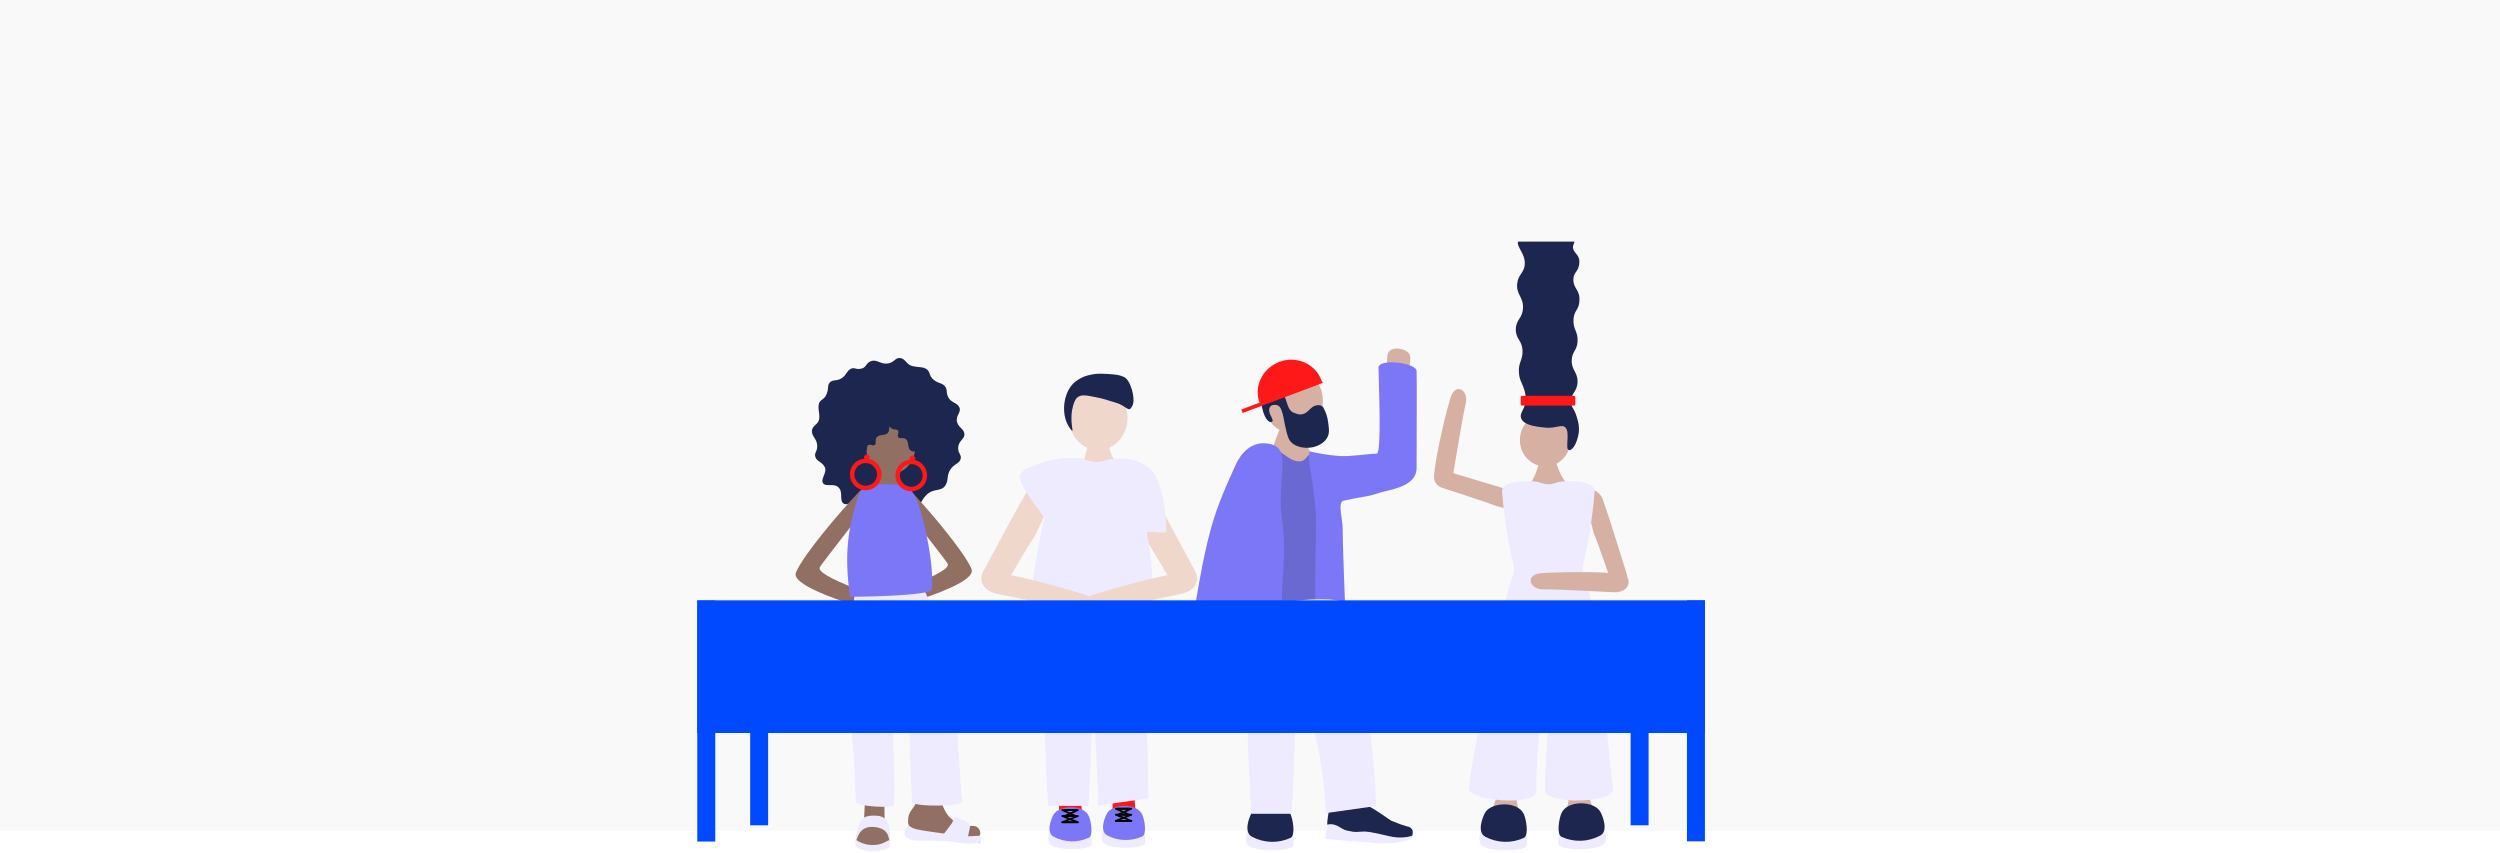 <?xml version="1.0" encoding="utf-8"?>
<svg xmlns="http://www.w3.org/2000/svg" fill="none" height="466" viewBox="0 0 1366 466" width="1366">
<rect fill="#C4C4C4" fill-opacity="0.1" height="454" width="1366"/>
<g clip-path="url(#clip0_3725_9696)">
<path d="M876.764 453.73C877.695 455.739 877.901 459.414 876.529 461.036C873.075 465.128 852.25 464.667 851.632 461.462C851.343 459.968 851.368 456.445 851.975 455.519C857.419 447.233 873.952 447.644 876.764 453.73Z" fill="#EEEAFF"/>
<path d="M867.899 434.833C869.629 438.572 869.026 438.538 870.761 442.276L864.504 454.806L855.684 445.809L857.154 436.47C849.441 403.586 847.844 372.182 847.844 372.182C848.593 371.623 863.886 369.242 866.434 370.942C869.512 373.005 866.973 409.491 867.899 434.833Z" fill="#D6B1A3"/>
<path d="M874.267 443.275C875.663 445.569 879.098 454.095 874.267 456.608C871.042 458.333 867.46 459.287 863.805 459.395C860.149 459.503 856.518 458.762 853.197 457.231C850.374 455.908 851.898 447.083 853.197 444.275C854.853 440.683 859.125 439.027 863.452 438.934C867.965 438.836 872.522 440.424 874.267 443.275Z" fill="#1D264F"/>
<path d="M809.072 454.316C808.146 456.325 807.935 460 809.312 461.622C812.766 465.713 833.591 465.252 834.209 462.048C834.498 460.578 834.473 457.03 833.861 456.104C828.412 447.808 811.889 448.22 809.072 454.316Z" fill="#EEEAFF"/>
<path d="M817.932 435.412C816.202 439.151 816.8 439.117 815.07 442.855L821.328 455.399L830.148 446.408L828.678 437.069C836.39 404.18 837.988 372.776 837.988 372.776C837.238 372.217 821.945 369.836 819.397 371.536C816.315 373.584 818.858 410.07 817.932 435.412Z" fill="#D6B1A3"/>
<path d="M811.571 443.854C810.174 446.147 806.739 454.673 811.571 457.191C814.796 458.914 818.378 459.867 822.033 459.974C825.689 460.081 829.319 459.34 832.641 457.809C835.458 456.486 833.934 447.661 832.641 444.853C830.989 441.261 826.716 439.605 822.39 439.512C817.867 439.414 813.32 441.002 811.571 443.854Z" fill="#1D264F"/>
<path d="M578.656 432.274V444.294H591.21L590.147 430.324L578.656 432.274Z" fill="#FF1818"/>
<path d="M573.444 454.539C572.597 456.371 572.41 459.723 573.66 461.207C576.811 464.936 595.808 464.52 596.371 461.595C596.636 460.232 596.611 457.013 596.058 456.17C591.084 448.615 576.012 448.992 573.444 454.539Z" fill="#EEEAFF"/>
<path d="M575.72 445.006C574.446 447.093 571.31 454.875 575.72 457.168C578.661 458.739 581.927 459.608 585.26 459.707C588.593 459.806 591.904 459.131 594.933 457.736C597.501 456.531 596.114 448.475 594.933 445.917C593.424 442.639 589.543 441.13 585.579 441.047C581.463 440.959 577.308 442.404 575.72 445.006Z" fill="#7C77F6"/>
<path d="M581.664 442.609H588.916L581.664 445.887H588.916L580.43 449.273H588.916" stroke="black" stroke-linecap="round" stroke-linejoin="round" stroke-width="0.98"/>
<path d="M587.677 442.609H580.43L587.677 445.887H580.43L588.916 449.273H580.43" stroke="black" stroke-linecap="round" stroke-linejoin="round" stroke-width="0.98"/>
<path d="M611.438 264.396C616.793 262.481 624.609 260.849 628.274 266.984C634.894 278.048 643.464 294.384 653.181 312.421C657.556 320.545 645.669 327.327 642.033 321.285C635.619 310.633 630.797 301.715 625.074 293.257" fill="#EFD7CC"/>
<path d="M607.906 431.535V443.56H620.46L619.402 429.59L607.906 431.535Z" fill="#FF1818"/>
<path d="M571.23 328.529C567.653 348.56 571.833 424.28 572.671 440.308H594.643C596.877 409.207 597.989 347.977 594.525 347.536C594.525 347.536 599.381 402.573 600.062 440.112L627.463 436.231C626.694 391.288 625.557 325.319 625.557 325.319C610.95 318.753 571.23 328.529 571.23 328.529Z" fill="#EEEAFF"/>
<path d="M610.295 253.318C606.057 248.355 606.229 242.984 604.205 238.76C603.837 237.991 598.482 238.506 596.61 239.152C594.959 239.721 595.174 241.039 592.616 250.29C592.219 251.711 591.171 254.548 590.656 256.347" fill="#EFD7CC"/>
<path d="M578.894 264.396C573.538 262.481 565.723 260.849 562.053 266.984C555.438 278.048 546.863 294.384 537.151 312.421C532.771 320.545 544.663 327.327 548.299 321.285C554.708 310.633 559.529 301.715 565.257 293.257" fill="#EFD7CC"/>
<path d="M600.075 245.964C608.927 245.964 616.103 238.036 616.103 228.255C616.103 218.475 608.927 210.547 600.075 210.547C591.223 210.547 584.047 218.475 584.047 228.255C584.047 238.036 591.223 245.964 600.075 245.964Z" fill="#EFD7CC"/>
<path d="M563.037 336.659C561.175 337.247 566.413 299.277 570.588 283.474C570.97 282.039 556.701 266.001 557.358 260.278C557.848 256.005 564.135 254.932 571.166 252.296C578.276 249.625 587.924 250.174 589.149 250.287H589.188C594.294 250.733 595.333 252.428 598.964 252.516C602.595 252.604 603.423 250.963 608.509 250.767H608.553C609.66 250.649 620.078 248.763 628.526 256.343C634.528 261.733 637.13 277.472 637.38 290.207C637.419 292.363 626.286 289.296 626.712 291.461C630.897 312.85 630.231 336.86 628.227 336.664" fill="#EEEAFF"/>
<path d="M602.694 453.828C601.846 455.661 601.66 459.013 602.914 460.492C606.065 464.226 625.062 463.805 625.621 460.879C625.885 459.517 625.861 456.303 625.307 455.46C620.334 447.88 605.266 448.252 602.694 453.828Z" fill="#EEEAFF"/>
<path d="M604.97 444.273C603.696 446.36 600.56 454.136 604.97 456.434C607.911 458.005 611.176 458.874 614.508 458.972C617.841 459.069 621.151 458.394 624.178 456.998C626.751 455.792 625.359 447.742 624.178 445.179C622.669 441.906 618.788 440.397 614.829 440.308C610.718 440.22 606.538 441.671 604.97 444.273Z" fill="#7C77F6"/>
<path d="M610.907 441.875H618.159L610.907 445.148H618.159L609.672 448.539H618.159" stroke="black" stroke-linecap="round" stroke-linejoin="round" stroke-width="0.98"/>
<path d="M616.919 441.875H609.672L616.919 445.148H609.672L618.159 448.539H609.672" stroke="black" stroke-linecap="round" stroke-linejoin="round" stroke-width="0.98"/>
<path d="M588.466 217.332C590.789 215.2 594.258 216.215 597.379 216.758C603.494 217.836 605.219 218.792 609.546 219.997C615.862 221.756 616.592 226 618.728 221.756C620.688 217.836 617.636 207.488 614.206 206.018C611.731 204.954 610.702 204.66 604.842 204.312C599.398 203.989 598.055 204.254 594.292 205.136C593.101 205.415 588.001 207.199 585.266 210.878C581.082 216.513 580.719 223.8 582.145 228.842C583.243 232.732 585.575 235.535 585.948 235.364C586.32 235.192 585.252 232.791 585.482 226.686C585.59 223.903 586.766 218.895 588.466 217.332Z" fill="#1D264F"/>
<path d="M647.171 312.665C632.472 314.522 603.047 323.029 597.422 324.989C586.941 328.639 592.247 336.504 600.651 334.186C608.643 331.981 640.537 325.542 645.643 324.44C656.349 322.122 656.026 311.543 647.171 312.665Z" fill="#EFD7CC"/>
<path d="M543.156 312.665C557.856 314.522 587.281 323.029 592.906 324.989C603.387 328.639 598.085 336.504 589.682 334.186C581.69 331.981 549.796 325.542 544.685 324.44C533.984 322.122 534.317 311.543 543.156 312.665Z" fill="#EFD7CC"/>
<path d="M681.582 454.316C680.651 456.325 680.445 460 681.817 461.622C685.247 465.713 706.102 465.252 706.714 462.048C707.003 460.578 706.979 457.03 706.371 456.104C700.917 447.808 684.399 448.22 681.582 454.316Z" fill="#EEEAFF"/>
<path d="M684.078 443.854C682.682 446.147 679.247 454.673 684.078 457.191C687.304 458.915 690.885 459.868 694.541 459.975C698.197 460.082 701.827 459.341 705.148 457.809C707.971 456.486 706.447 447.661 705.148 444.853C703.492 441.261 699.219 439.605 694.893 439.512C690.38 439.414 685.823 441.002 684.078 443.854Z" fill="#1D264F"/>
<path d="M771.729 456.459L771.425 456.871C767.152 460.198 733.298 460.58 725.262 450.569C725.012 448.987 725.904 443.675 726.394 442.146C726.878 440.783 727.639 439.536 728.628 438.481C729.247 438.253 729.915 438.195 730.564 438.314C732.421 438.677 732.588 440.397 734.41 441.166C735.878 441.638 737.469 441.542 738.869 440.897C740.726 440.255 741.03 439.427 742.182 438.937C743.333 438.447 745.984 439.196 750.801 442.18C759.395 447.536 759.013 448.261 761.953 449.109C764.155 450.065 766.42 450.872 768.73 451.525C769.658 451.615 770.525 452.027 771.18 452.691C771.641 453.245 771.914 453.931 771.959 454.651L771.729 456.459Z" fill="#1D264F"/>
<path d="M771.105 458.447C768.076 459.441 764.959 460.142 761.795 460.54C756.857 460.919 751.894 460.807 746.978 460.206C742.783 459.976 741.377 459.79 729.681 458.839L724.663 458.423C724.281 457.626 724.128 456.739 724.222 455.86C724.446 454.921 724.738 453.999 725.094 453.101C725.286 452.272 725.344 451.416 725.266 450.568C726.408 450.279 727.603 450.269 728.75 450.539C732.18 451.372 733.371 453.479 736.443 453.92C738.667 454.248 739.339 454.9 743.94 454.41C746.194 454.165 748.722 454.41 758.948 456.86C762.15 457.673 765.482 457.84 768.748 457.35C769.745 457.172 770.727 456.923 771.688 456.605L771.105 458.447Z" fill="#EEEAFF"/>
<path d="M722.795 218.99C722.814 209.08 715.557 201.032 706.586 201.015C697.615 200.998 690.327 209.017 690.308 218.928C690.289 228.838 697.546 236.885 706.517 236.902C715.488 236.92 722.776 228.9 722.795 218.99Z" fill="#D6B1A3"/>
<path d="M721.529 255.646C714.875 247.806 711.872 237.747 711.239 234.15C711.019 232.832 702.953 232.303 700.013 233.312C700.013 233.312 697.75 236.281 693.693 250.83C693.07 253.064 691.404 257.528 690.625 260.355" fill="#D6B1A3"/>
<path d="M678.424 371.967C679.37 369.875 678.223 358.678 676.68 357.184C675.313 355.861 674.279 362.966 665.699 363.113C662.166 363.171 660.432 356.512 659.329 357.233C656.703 358.992 656.389 370.164 657.859 372.648C660.75 377.553 675.725 377.94 678.424 371.967Z" fill="#D6B1A3"/>
<path d="M699.371 213.791C703.487 215.197 702.36 224.296 707.211 225.624C708.936 226.114 709.46 226.82 711.964 226.242C714.301 225.708 715.948 222.812 718.045 221.871C718.476 221.68 721.936 220.401 723.209 222.91C724.483 225.419 725.356 227.403 725.86 231.847C726.203 234.841 726.39 236.453 725.566 238.369C724.096 241.834 720.627 243.24 719.574 243.671C714.522 245.729 707.593 244.695 704.751 240.731C704.095 239.82 703.423 238.09 702.527 234.15C701.346 228.932 701.258 226.844 700.16 223.988C699.67 222.709 698.852 221.347 696.975 221.229C695.363 221.131 694.01 221.597 693.594 223.072C692.908 225.521 694.888 227.481 695.402 229.686C695.559 230.348 694.505 230.809 693.903 230.568C690.904 229.378 689.708 223.39 689.336 221.459C688.395 216.623 696.206 212.708 699.371 213.791Z" fill="#1D264F"/>
<path d="M722.054 207.893C718.84 198.892 708.652 194.3 699.298 197.642C689.944 200.984 684.966 210.985 688.18 219.986L678.258 223.769L679.007 225.65L722.843 209.191L722.054 207.893Z" fill="#FF1818"/>
<path d="M678.924 255.614C681.933 261.984 680.345 267.574 681.374 286.116C682.986 314.703 668.703 342.309 673.534 344.842C675.264 345.744 681.257 341.971 688.107 339.531C691.728 338.237 699.813 335.327 704.821 336.542C720.011 340.227 727.468 332.744 728.296 330.226C729.017 328.04 723.955 323.895 723.519 318.721C723.23 315.242 724.734 312.581 725.479 311.116C728.301 305.559 729.1 297.783 730.692 282.23C732.064 268.844 732.687 262.042 729.389 256.814C726.038 251.498 719.452 246.798 715.708 248.342C713.822 249.121 713.812 250.998 711.578 251.821C708.079 253.11 703.924 250.028 702.238 248.778C694.746 243.221 693.296 244.74 688.518 243.8C686.465 243.398 693.732 245.186 686.485 246.573C681.781 247.47 682.795 250.493 681.815 251.586C679.419 254.344 677.772 253.173 678.924 255.614Z" fill="#6969D1"/>
<path d="M681.316 347.007C683.952 347.497 685.26 347.855 688.142 348.56C692.228 349.57 702.351 346.6 703.395 344.998C704.439 343.396 701.332 336.09 701.156 335.198C700.039 329.808 700.264 325.32 701.259 310.365C702.592 290.275 699.872 283.204 699.789 275.761C699.563 256.617 704.341 245.337 694.58 242.75C683.888 239.917 677.798 248.277 675.259 253.799C665.396 275.3 662.466 283.836 658.33 302.363C655.39 315.534 648.334 357.904 649.226 359.345C649.843 360.325 654.194 364.147 662.799 365.397C668.566 366.235 678.591 370.047 682.815 364.995C684.084 363.481 683.178 362.417 681.394 348.413" fill="#7C77F6"/>
<path d="M758.377 193.003C757.682 194.547 757.456 204.651 758.265 205.689C758.985 206.61 758.495 206.841 763.552 206.493C765.634 206.351 767.776 205.724 768.452 205.165C770.108 203.817 771.039 195.703 770.338 193.944C768.976 190.47 760.357 188.593 758.377 193.003Z" fill="#D6B1A3"/>
<path d="M751.793 269.853C758.324 267.452 774.161 266.623 774.034 255.432C773.965 249.439 774.269 206.079 774.034 202.649C773.725 198.141 753.223 195.701 753.223 200.87C753.223 207.559 755.115 247.881 752.243 247.881C747.755 247.881 738.318 249.576 731.83 249.16C726.136 248.792 717.542 247.317 715.616 246.548C715.177 248.762 715.124 251.034 715.459 253.266C716.116 257.122 717.542 265.251 718.561 275.806C719.58 286.361 718.826 287.772 718.899 295.284C718.933 298.993 718.747 303.824 718.703 311.944C718.625 324.742 718.262 337.301 720.011 338.972C723.103 341.912 734.966 331.161 734.966 331.161C734.966 331.161 733.496 292.736 733.643 289.854C733.922 284.165 730.536 274.439 734.094 273.591C740.474 272.038 747.775 271.332 751.793 269.853Z" fill="#7C77F6"/>
<path d="M682.259 332.883C678.687 352.919 682.862 428.638 683.705 444.661H705.671C707.906 413.561 709.023 352.331 705.559 351.89C705.559 351.89 723.777 406.74 724.453 444.279L751.859 440.398C751.09 395.456 736.59 329.659 736.59 329.659C721.984 323.107 682.259 332.883 682.259 332.883Z" fill="#EEEAFF"/>
<path d="M864.227 266.516C868.186 266.574 873.845 267.496 875.825 273.087C879.392 283.117 883.812 297.587 888.873 313.663C891.157 320.901 882.121 322.645 880.161 317.162C876.697 307.489 874.178 299.522 870.984 291.682" fill="#D6B1A3"/>
<path d="M850.034 251.988C851.333 255.614 852.2 259.49 855.851 263.748L845.825 265.669L836.344 263.792C838.951 260.475 840.906 253.213 841.244 251.988" fill="#D6B1A3"/>
<path d="M847.83 284.384C847.428 280.337 845.845 274.526 839.24 272.33C827.328 268.371 810.188 263.398 791.171 257.714C782.606 255.151 781.371 264.324 787.863 266.504C799.354 270.346 808.767 273.168 818.126 276.682" fill="#D6B1A3"/>
<path d="M845.906 342.287C843.838 342.399 843.985 344.639 843.976 345.717C843.613 392.071 839.429 401.219 839.429 432.481C839.429 440.473 801.86 437.959 802.581 430.457C804.761 407.819 819.819 345.261 821.524 334.486C821.524 334.486 823.298 322.78 826.233 315.925C826.834 314.217 827.18 312.431 827.262 310.623C827.262 309.261 826.605 306.938 825.924 304.008C823.369 292.425 821.632 280.677 820.725 268.85C820.235 262.025 836.043 262.882 837.155 262.946H837.194C841.834 263.211 842.736 264.612 846.044 264.612C849.356 264.612 850.155 263.22 854.795 262.951H854.834C855.951 262.882 871.759 262.03 871.269 268.855C870.48 279.709 868.441 293.782 866.065 304.008C865.384 306.948 864.727 309.261 864.727 310.628C864.808 312.436 865.157 314.223 865.761 315.93C868.701 322.79 870.47 334.486 870.47 334.486C872.175 345.266 879.104 408.711 881.28 431.354C882.005 438.851 844.147 439.792 844.147 431.8C844.147 400.543 848.376 392.076 848.013 345.717C848.013 344.658 847.969 342.409 845.906 342.287V342.287Z" fill="#EEEAFF"/>
<path d="M783.591 259.554C784.625 247.084 790.98 222.182 792.494 217.414C795.317 208.565 802.613 213.254 800.893 220.354C799.266 227.116 794.871 254.164 794.102 258.481C792.49 267.576 782.974 267.061 783.591 259.554Z" fill="#D6B1A3"/>
<path d="M490.48 276.177C496.066 276.025 497.889 278.103 501.025 276.569C503.818 275.202 502.809 273.962 506.058 270.591C510.11 266.387 514.285 268.954 516.607 265.157C518.391 262.246 517.156 259.953 519.17 256.724C521.253 253.377 524.227 253.387 524.903 250.751C525.511 248.399 523.531 248.056 523.541 244.783C523.541 240.706 527.461 239.917 526.917 236.825C526.471 234.203 523.854 233.713 522.968 230.72C521.899 227.128 525.418 225.408 524.212 222.605C523.11 220.018 519.802 220.155 518.219 217.215C516.637 214.275 517.93 213.075 516.338 211.095C514.745 209.115 512.908 209.703 510.237 207.587C507.297 205.259 508.542 202.981 506.004 201.525C503.799 200.256 502.549 200.928 498.654 200.055C495.101 199.276 494.773 195.763 491.622 195.621C489.084 195.513 488.859 197.782 485.546 198.512C481.215 199.462 479.367 196.062 475.854 197.355C473.085 198.37 473.404 200.785 470.724 201.403C467.49 202.157 466.99 200.467 464.888 201.52C462.786 202.574 462.673 204.46 460.439 206.269C457.552 208.586 454.99 207.092 453.353 209.042C451.942 210.713 452.971 211.58 451.751 215.074C450.428 218.866 447.831 217.97 447.341 221.14C446.915 223.796 447.86 225.477 447.65 228.515C447.4 232.136 443.705 232.248 443.641 235.546C443.588 238.486 446.199 239.677 446.508 243.117C446.836 246.767 444.69 247.345 445.528 249.736C446.395 252.216 449.144 252.314 450.624 255.166C452.167 258.145 448.174 261.668 449.708 263.986C451.241 266.303 455.509 263.76 458.165 266.303C460.821 268.846 458.483 273.438 460.909 275.123C463.168 276.677 465.809 273.163 469.827 274.192C474.237 275.354 474.776 277.921 478.647 278.882C483.057 279.984 484.213 276.348 490.48 276.177Z" fill="#1D264F"/>
<path d="M491.334 273.017C488.938 269.455 492.045 262.237 496.327 266.755C505.941 276.893 526.58 300.839 530.833 310.879C533.665 317.573 506.681 326.069 501.59 327.936C497.268 329.524 494.044 321.405 498.336 319.69C512.277 314.133 519.293 310.228 517.706 307.841C514.869 303.564 496.014 279.941 491.334 273.017Z" fill="#926F63"/>
<path d="M486.684 258.981C494.099 258.981 500.11 252.34 500.11 244.149C500.11 235.957 494.099 229.316 486.684 229.316C479.269 229.316 473.258 235.957 473.258 244.149C473.258 252.34 479.269 258.981 486.684 258.981Z" fill="#926F63"/>
<path d="M494.096 268.83C490.548 264.67 490.695 260.171 489 256.634C488.691 255.992 484.203 256.423 482.63 256.962C481.243 257.452 481.424 258.545 479.283 266.296C478.95 267.482 478.068 269.859 477.656 271.363" fill="#926F63"/>
<path d="M472.039 449.006L472.603 437.579L472.632 429.803L482.942 429.215L483.25 439.872L483.353 450.432L472.039 449.006Z" fill="#926F63"/>
<path d="M468.848 454.683C467.564 456.781 467.647 458.231 467.726 458.569C468.059 460.039 469.196 460.637 470.024 461.142C474.022 463.592 478.707 462.264 482.244 461.259C484.18 460.706 485.635 460.338 485.983 459.25C486.179 458.643 485.758 457.192 485.312 455.908C484.234 452.792 483.754 451.92 483.543 451.636C481.377 448.784 476.987 448.965 476.683 448.98C471.911 449.24 469.681 453.336 468.848 454.683Z" fill="#926F63"/>
<path d="M534.297 459.932C534.297 459.932 535.115 461.123 535.341 460.76C535.492 460.515 535.914 459.172 535.262 458.967C534.944 458.869 534.728 459.202 534.556 459.496C534.385 459.79 534.297 459.932 534.297 459.932Z" fill="#C8C6DC"/>
<path d="M514.417 438.459C513.092 434.961 512.418 431.249 512.428 427.508H501.922C502.26 430.33 501.535 433.04 500.908 436.857C500.849 437.239 500.212 439.724 499.35 440.831C495.851 445.344 496.38 446.383 496.189 448.343C495.988 450.45 496.713 451.719 498.365 452.851C500.384 454.237 501.305 454.424 505.308 454.541C510.477 454.698 514.157 455.972 519.234 457.172C523.507 458.182 524.879 459.02 528.196 458.858C529.465 458.794 534.752 458.535 535.546 455.879C535.933 454.59 535.193 452.998 534.174 452.13C532.655 450.842 530.915 451.493 528.181 451.185C525.598 450.849 523.14 449.876 521.027 448.352C517.195 445.755 515.711 441.87 514.417 438.459Z" fill="#926F63"/>
<path d="M496.741 451.245C495.702 450.505 493.429 455.038 494.541 456.782C495.654 458.526 498.652 459.261 500.744 459.271C514.347 459.335 517.248 459.35 523.515 460.374C526.141 460.805 532.57 461.731 535.652 459.835C535.902 459.683 536.72 458.002 535.706 456.993C534.932 456.218 531.433 457.247 527.165 456.816C526.401 456.738 516.15 455.586 508.055 454.366C500.74 453.293 499.201 452.999 496.741 451.245Z" fill="#EEEAFF"/>
<path d="M520.585 446.363C523.755 446.76 527.063 448.323 529.126 449.573C530.135 450.185 530.218 451.155 529.674 453.493C529.327 455.002 528.797 458.158 528.204 458.858L515.062 456.795C515.773 455.08 520.149 450.425 520.663 448.627C520.947 447.608 521.178 446.53 520.703 446.378L520.585 446.363Z" fill="#EEEAFF"/>
<path d="M474.39 274.926C476.786 271.363 473.684 264.146 469.402 268.659C459.788 278.802 439.149 302.748 434.896 312.788C432.059 319.481 459.043 327.978 464.134 329.845C468.456 331.432 471.685 323.313 467.388 321.598C453.447 316.042 446.43 312.136 448.023 309.75C450.86 305.497 469.71 281.874 474.39 274.926Z" fill="#926F63"/>
<path d="M467.412 459.531C467.388 460.545 467.378 461.765 467.535 462.039C469.534 465.602 480.113 466.087 485.209 463.47C486.361 462.882 486.189 460.261 485.998 459.251C485.807 458.242 483.411 461.314 478.251 461.672C469.965 462.24 467.461 457.526 467.412 459.531Z" fill="#EEEAFF"/>
<path d="M467.515 459.315C468.466 459.712 468.574 451.568 476.708 451.813C487.16 452.122 485.381 460.29 486.018 459.252C486.655 458.213 486.018 451.22 485.077 449.363C483.088 445.409 479.408 445.718 477.193 445.659C476.002 445.63 473.141 445.821 471.455 447.08C468.941 448.927 467.118 459.149 467.515 459.315Z" fill="#EEEAFF"/>
<path d="M467.379 320.929C464.507 345.708 464.125 360.83 464.125 373.756C464.125 393.674 464.948 396.399 466.418 411.863C467.369 421.849 466.908 432.252 467.844 438.299C468.222 440.714 488.228 441.729 488.424 439.935C489.233 432.409 488.292 413.563 488.071 404.837C487.018 363.187 487.121 344.929 488.263 345.703C489.306 346.409 492.075 360.825 493.535 372.325C494.995 383.825 496.534 392.694 496.852 400.48C497.754 422.496 498.013 435.055 498.405 438.112C498.797 441.17 526.144 440.562 525.806 438.112C524.165 426.382 524.297 408.928 521.886 386.172C519.387 362.594 514.659 339.804 501.076 314.711" fill="#EEEAFF"/>
<path d="M491.491 264.774C494.044 265.058 495.808 264.823 498.003 268.047C499.392 269.938 500.512 272.013 501.33 274.212C505.367 285.232 510.439 308.801 509.141 322.001C508.758 325.877 464.447 326.088 464.447 326.088C461.164 302.725 463.517 288.848 468.064 273.8C468.221 273.31 469.264 268.817 471.807 266.646C473.728 265 477.094 264.902 479.819 264.539L491.491 264.774Z" fill="#7C77F6"/>
<path d="M496.489 226.636C496.753 228.292 494.671 231.678 492.539 232.32C489.903 233.114 487.904 231.169 486.483 232.32C485.292 233.3 486.404 234.893 485.174 236.412C483.641 238.303 480.902 237.039 479.118 238.862C477.78 240.239 479.152 242.321 477.976 243.115C476.8 243.909 475.433 242.458 474.355 243.242C473.277 244.026 474.154 245.506 473.189 246.736C472.224 247.966 470.612 250.166 469.112 249.676C465.918 248.618 462.291 240.17 462.492 236.598C462.909 229.287 471.641 221.79 479.084 220.335C486.527 218.879 496.009 223.588 496.489 226.636Z" fill="#1D264F"/>
<path d="M507.282 257.399C505.63 257.663 502.24 255.581 501.603 253.449C500.809 250.813 502.749 248.814 501.603 247.393C500.623 246.202 499.025 247.315 497.511 246.085C495.615 244.551 496.884 241.812 495.061 240.028C493.684 238.691 491.597 240.063 490.803 238.882C490.063 237.784 491.465 236.343 490.681 235.265C489.95 234.285 488.412 235.065 487.182 234.099C485.952 233.134 483.752 231.522 484.242 230.022C485.3 226.828 493.748 223.202 497.32 223.403C504.631 223.819 512.133 232.551 513.588 239.994C515.043 247.437 510.334 256.918 507.282 257.399Z" fill="#1D264F"/>
<path d="M473.035 266.648C477.14 266.648 480.468 263.32 480.468 259.215C480.468 255.109 477.14 251.781 473.035 251.781C468.93 251.781 465.602 255.109 465.602 259.215C465.602 263.32 468.93 266.648 473.035 266.648Z" stroke="#FF1818" stroke-miterlimit="10" stroke-width="2.45"/>
<path d="M473.665 251.443C474.528 251.443 475.228 250.743 475.228 249.88C475.228 249.016 474.528 248.316 473.665 248.316C472.801 248.316 472.102 249.016 472.102 249.88C472.102 250.743 472.801 251.443 473.665 251.443Z" fill="#FF1818"/>
<path d="M497.925 267.222C502.031 267.222 505.359 263.894 505.359 259.789C505.359 255.683 502.031 252.355 497.925 252.355C493.82 252.355 490.492 255.683 490.492 259.789C490.492 263.894 493.82 267.222 497.925 267.222Z" stroke="#FF1818" stroke-miterlimit="10" stroke-width="2.45"/>
<path d="M498.555 252.009C499.419 252.009 500.118 251.309 500.118 250.446C500.118 249.583 499.419 248.883 498.555 248.883C497.692 248.883 496.992 249.583 496.992 250.446C496.992 251.309 497.692 252.009 498.555 252.009Z" fill="#FF1818"/>
<path d="M931.568 328.039H381V400.525H931.568V328.039Z" fill="#0049FE"/>
<path d="M900.783 336.664H890.969V450.937H900.783V336.664Z" fill="#0049FE"/>
<path d="M419.713 336.664H409.898V450.937H419.713V336.664Z" fill="#0049FE"/>
<path d="M390.815 328.117H381V459.795H390.815V328.117Z" fill="#0049FE"/>
<path d="M931.565 328.039H921.75V459.717H931.565V328.039Z" fill="#0049FE"/>
<path d="M885.158 313.599C872.761 311.914 847.075 312.747 842.106 313.202C832.855 314.045 835.859 322.184 843.175 322.022C850.128 321.885 877.475 323.434 881.885 323.615C891.072 324.017 892.626 314.614 885.158 313.599Z" fill="#D6B1A3"/>
<path d="M844.292 254.863C851.926 254.863 858.115 248.404 858.115 240.437C858.115 232.47 851.926 226.012 844.292 226.012C836.657 226.012 830.469 232.47 830.469 240.437C830.469 248.404 836.657 254.863 844.292 254.863Z" fill="#D6B1A3"/>
<path d="M862.653 236.39C861.599 243.161 858.654 246.714 856.998 245.817C855.214 244.837 857.934 236.238 855.381 233.626C853.269 231.46 850.285 234.317 844.111 233.626C841.235 233.303 833.36 232.744 831.42 229.152C828.926 224.541 836.908 222.841 832.155 210.993C830.744 207.475 830.254 207.225 829.95 203.726C829.46 198.17 832.072 196.822 831.91 191.711C831.719 185.831 828.186 185.376 828.235 179.976C828.284 174.576 831.802 174.096 832.155 168.52C832.542 162.36 828.421 161.013 828.97 155.108C829.46 149.792 832.963 149.189 833.13 144.211C833.331 138.257 828.656 135.185 829.435 132H860.193C860.403 133.102 859.002 133.989 859.614 136.116C860.227 138.243 863.098 139.629 862.991 143.04C862.809 148.92 859.497 148.43 859.683 153.026C859.899 158.264 863.529 158.239 862.956 164.874C862.549 169.539 860.153 169.465 859.771 174.375C859.34 179.976 862.378 181.108 861.976 186.669C861.609 191.765 858.982 191.947 858.796 196.729C858.576 202.349 862.148 203.3 861.976 208.749C861.795 214.462 857.806 215.197 858.306 220.205C858.566 222.831 860.379 222.719 862.226 230.265C862.733 232.264 862.877 234.339 862.653 236.39V236.39Z" fill="#1D264F"/>
<path d="M831.706 221.609H859.969C860.405 221.609 860.758 221.256 860.758 220.82V217.062C860.758 216.626 860.405 216.273 859.969 216.273H831.706C831.27 216.273 830.917 216.626 830.917 217.062V220.82C830.917 221.256 831.27 221.609 831.706 221.609Z" fill="#FF1818"/>
</g>
<defs>
<clipPath id="clip0_3725_9696">
<rect fill="white" height="333.126" transform="translate(381 132)" width="559.869"/>
</clipPath>
</defs>
</svg>